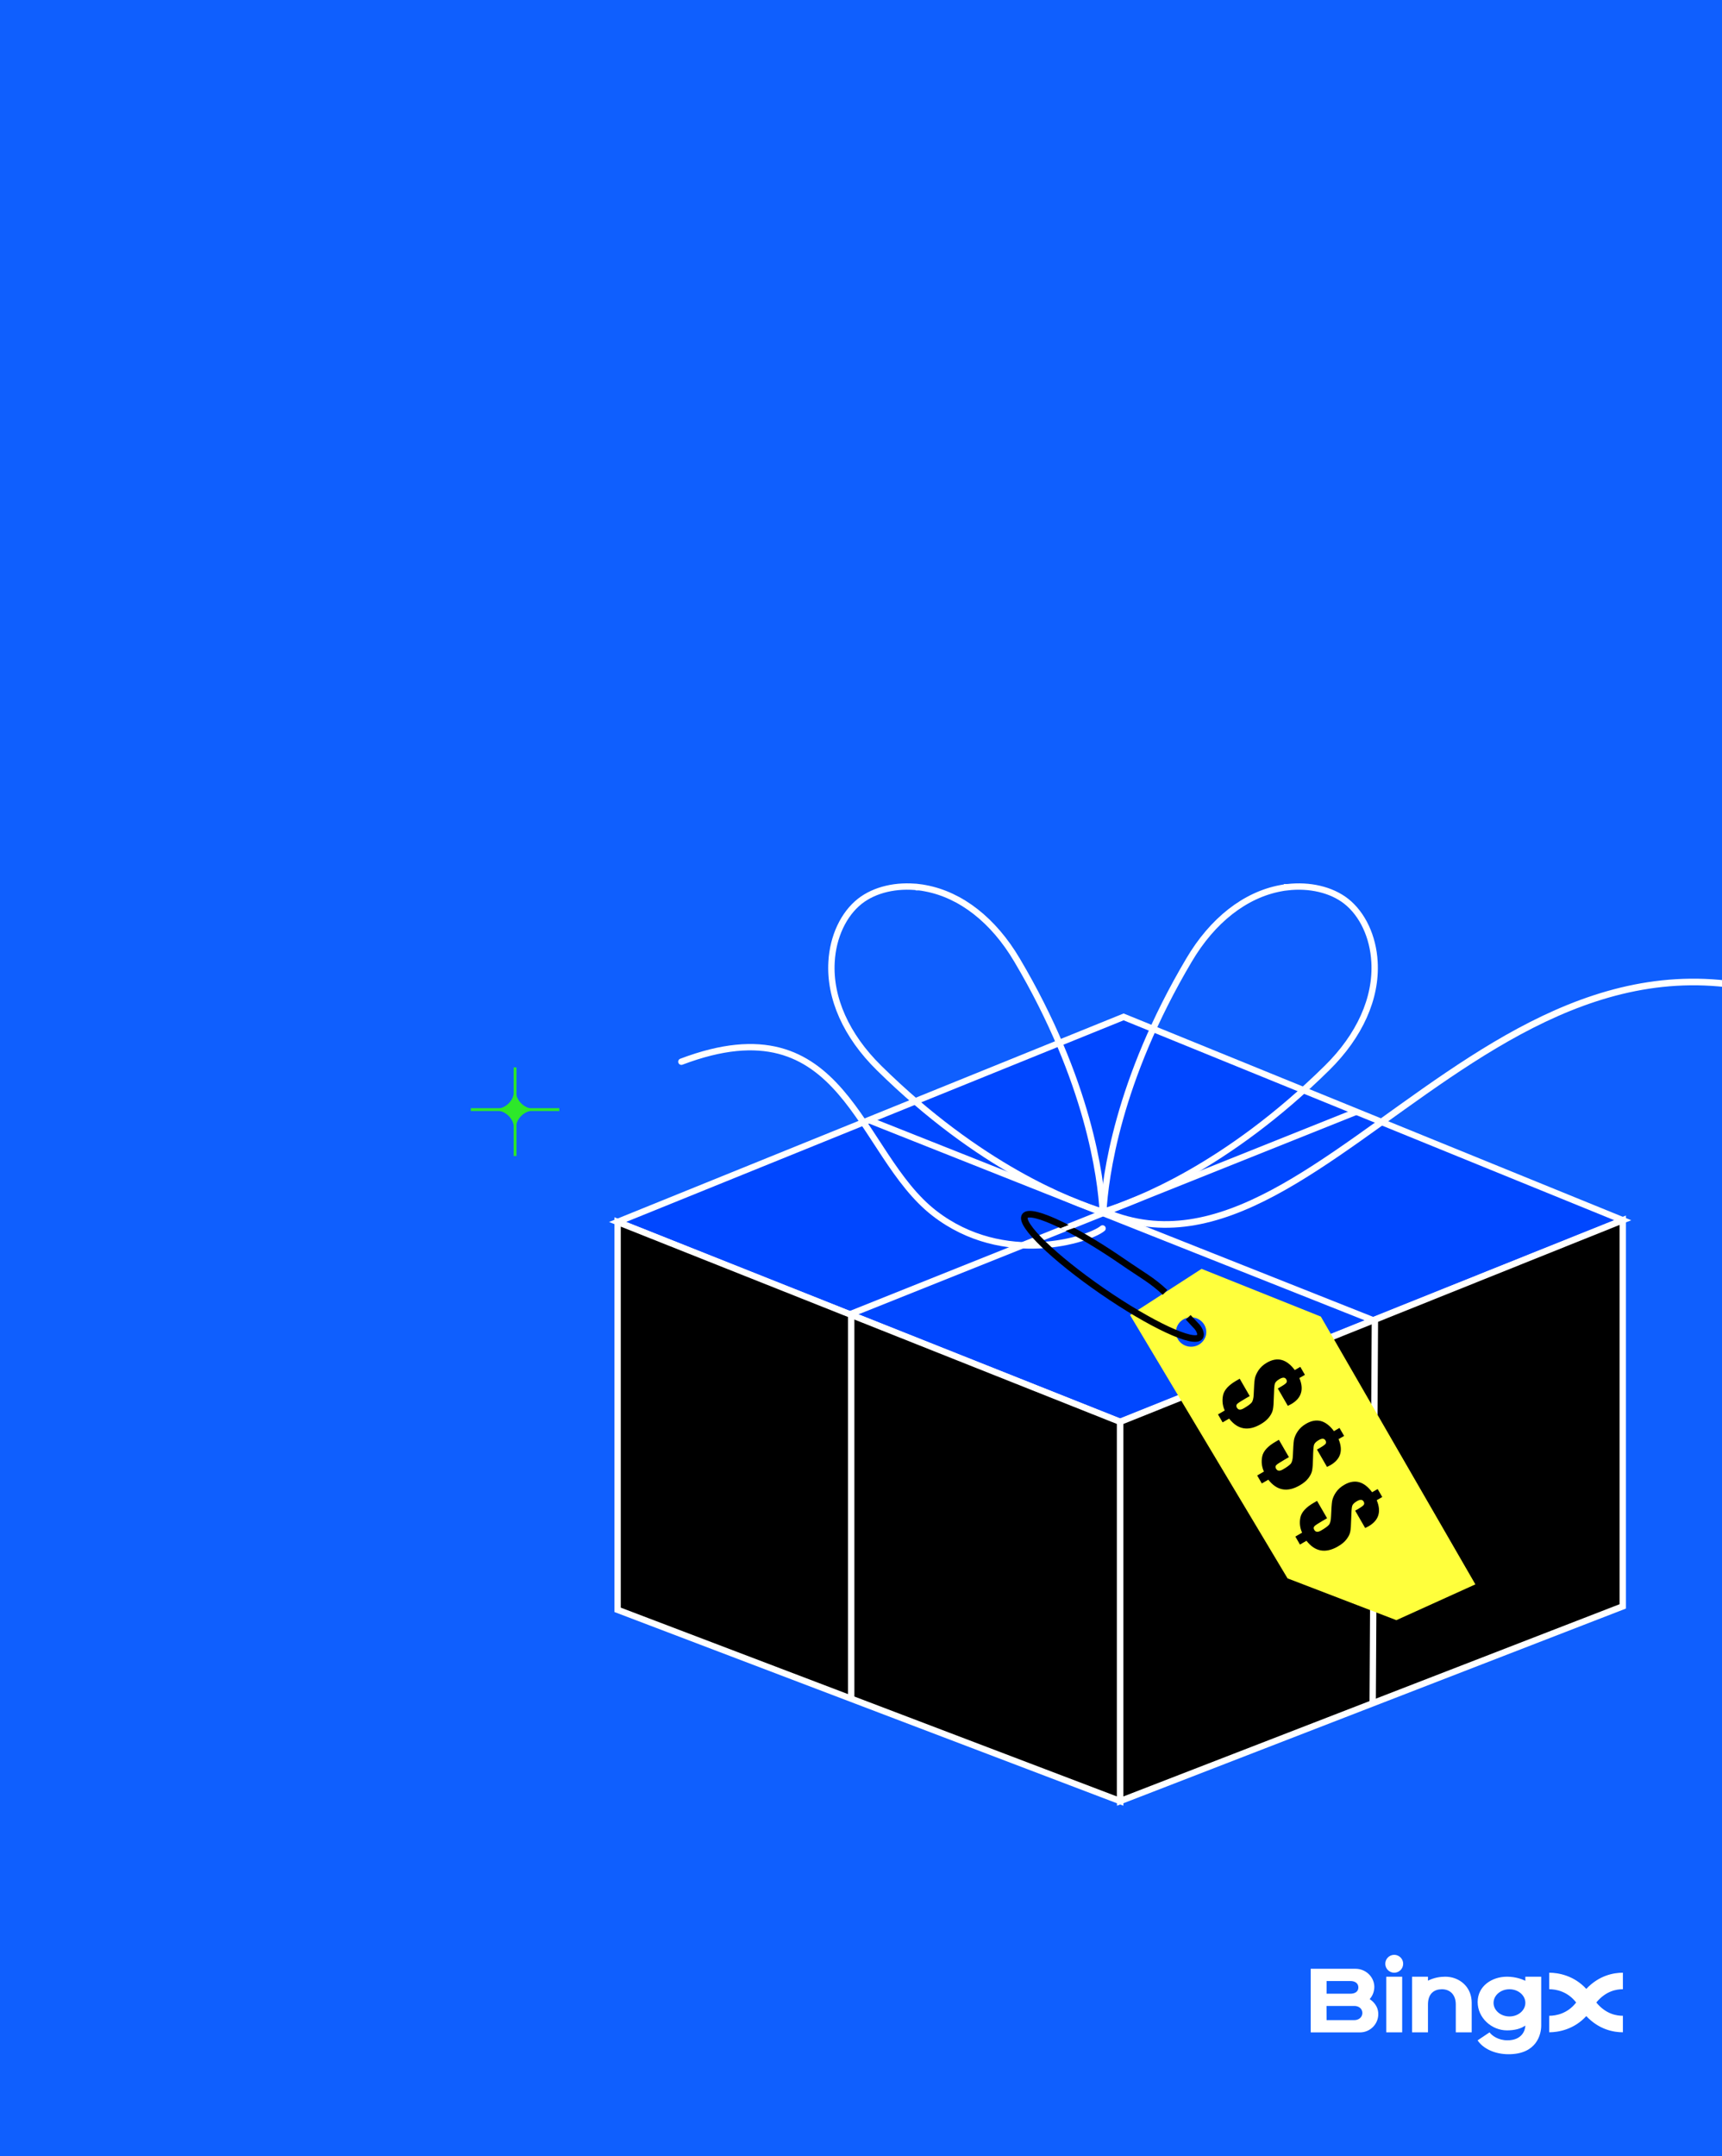 <svg width="278" height="348" viewBox="0 0 278 348" fill="none" xmlns="http://www.w3.org/2000/svg">
<rect x="0" y="0" width="278" height="348" fill="#333333" stroke="none"/>
<g clip-path="url(#clip0_17936_32965)">
<rect width="278" height="348" fill="#0F5FFE"/>
<path d="M181.395 164.111L99.705 197.205L180.841 229.466L261.977 196.927L181.395 164.111Z" fill="#0047FF" stroke="white" stroke-width="1.025" stroke-miterlimit="10"/>
<path d="M180.841 290.669V229.464L99.705 197.203V259.801L180.841 290.669Z" fill="black" stroke="white" stroke-width="1.025" stroke-miterlimit="10"/>
<path d="M261.977 259.246V196.926L180.841 229.464V290.669L261.977 259.246Z" fill="black" stroke="white" stroke-width="1.025" stroke-miterlimit="10"/>
<path d="M137.419 274.155V212.029L218.991 179.402" stroke="white" stroke-width="1.025" stroke-miterlimit="10"/>
<path d="M221.603 275.023L221.963 213.186L140.267 180.76" stroke="white" stroke-width="1.025" stroke-miterlimit="10"/>
<path d="M148.352 143.182C148.7 143.223 149.054 143.276 149.402 143.347C155.152 144.421 160.394 148.529 164.175 154.921C175.775 174.487 177.709 190.092 178.028 195.569C172.785 193.958 158.118 188.321 141.918 172.362C136.628 167.162 133.904 161.077 134.246 155.228C134.47 151.161 136.192 147.52 138.816 145.448C141.216 143.565 144.731 142.751 148.364 143.188H148.352V143.182Z" stroke="white" stroke-width="1.025" stroke-miterlimit="10"/>
<path d="M207.781 143.187C211.413 142.756 214.928 143.571 217.328 145.448C219.959 147.519 221.675 151.161 221.899 155.227C222.241 161.076 219.516 167.156 214.226 172.361C198.026 188.321 183.36 193.951 178.117 195.568C178.435 190.091 180.37 174.486 191.97 154.92C195.744 148.534 200.993 144.421 206.743 143.346C207.091 143.276 207.444 143.222 207.792 143.181H207.781V143.187Z" stroke="white" stroke-width="1.025" stroke-miterlimit="10"/>
<path d="M178.494 195.623C215.07 211.098 246.956 129.902 305.541 169.464" stroke="white" stroke-width="1.069" stroke-linecap="round" stroke-linejoin="round"/>
<path d="M110 171.343C136.462 161.31 138.387 186.158 150.838 195.795C162.121 204.526 175.892 200.031 178 198.25" stroke="white" stroke-width="1.025" stroke-linecap="round" stroke-linejoin="round"/>
<path fill-rule="evenodd" clip-rule="evenodd" d="M213.241 212.478L193.986 204.77L182.434 212.236L207.862 254.724L225.43 261.47L238.186 255.692L213.241 212.484V212.478ZM192.294 217.341C190.943 217.341 189.847 216.279 189.847 214.968C189.847 213.658 190.943 212.596 192.294 212.596C193.644 212.596 194.741 213.658 194.741 214.968C194.741 216.279 193.644 217.341 192.294 217.341Z" fill="#FFFF3C"/>
<path d="M188.083 208.571C186.013 206.611 184.344 205.761 181.225 203.607C178.193 201.518 175.274 199.741 172.786 198.425C172.544 198.295 172.308 198.177 172.078 198.059C171.813 197.923 171.553 197.793 171.3 197.669C168.156 196.147 165.945 195.545 165.461 196.241C164.559 197.557 170.15 202.981 177.952 208.364C185.754 213.747 192.813 217.046 193.721 215.73C193.857 215.535 193.845 215.246 193.709 214.886C193.603 214.603 193.438 214.349 193.244 214.113L191.822 212.596" stroke="black" stroke-width="1.069" stroke-miterlimit="10"/>
<path d="M172.797 197.576C172.797 197.576 171.8 197.989 171.211 198.202L171.977 198.656L173.682 198.066L172.797 197.582V197.576Z" fill="white"/>
<path d="M83.382 172.256H82.922V186.563H83.382V172.256Z" fill="#2DE82A"/>
<path d="M90.299 178.842H76.004V179.302H90.299V178.842Z" fill="#2DE82A"/>
<path d="M83.347 176.687C83.294 176.469 82.975 176.469 82.916 176.687C82.633 177.75 81.802 178.582 80.74 178.865C80.522 178.918 80.522 179.237 80.74 179.296C81.802 179.579 82.633 180.411 82.916 181.474C82.969 181.692 83.288 181.692 83.347 181.474C83.63 180.411 84.462 179.579 85.523 179.296C85.741 179.243 85.741 178.924 85.523 178.865C84.462 178.582 83.63 177.75 83.347 176.687Z" fill="#2DE82A"/>
<path d="M207.907 226.881L206.29 224.081L206.754 223.813C207.249 223.527 207.553 223.308 207.669 223.155C207.784 223.003 207.78 222.82 207.657 222.608C207.559 222.437 207.417 222.346 207.232 222.335C207.055 222.327 206.834 222.399 206.571 222.551C206.132 222.804 205.875 223.069 205.801 223.346C205.724 223.619 205.673 224.32 205.648 225.45C205.629 226.41 205.578 227.085 205.497 227.478C205.42 227.867 205.222 228.271 204.903 228.689C204.591 229.11 204.123 229.5 203.499 229.86C202.501 230.436 201.579 230.648 200.733 230.496C199.887 230.344 199.12 229.825 198.431 228.942L197.377 229.55L196.633 228.261L197.721 227.632C197.363 226.841 197.272 226.022 197.448 225.175C197.629 224.325 198.343 223.539 199.591 222.819L200.139 222.503L201.755 225.303L201.069 225.699C200.316 226.134 199.863 226.433 199.71 226.595C199.565 226.759 199.556 226.952 199.684 227.174C199.793 227.363 199.937 227.468 200.115 227.489C200.298 227.506 200.514 227.443 200.764 227.299C201.392 226.936 201.815 226.634 202.032 226.391C202.254 226.146 202.377 225.675 202.399 224.978C202.442 223.813 202.498 223.004 202.569 222.551C202.647 222.099 202.85 221.628 203.176 221.137C203.506 220.651 203.959 220.242 204.537 219.908C205.373 219.425 206.166 219.282 206.914 219.479C207.664 219.68 208.369 220.222 209.026 221.105L209.921 220.589L210.665 221.878L209.771 222.395C210.159 223.323 210.241 224.138 210.018 224.84C209.799 225.539 209.277 226.127 208.449 226.605C208.334 226.671 208.153 226.764 207.907 226.881Z" fill="black"/>
<path d="M214.233 236.739L212.616 233.938L213.081 233.67C213.575 233.385 213.88 233.166 213.995 233.013C214.11 232.86 214.106 232.678 213.984 232.465C213.885 232.294 213.743 232.203 213.558 232.193C213.381 232.184 213.161 232.256 212.897 232.408C212.458 232.662 212.202 232.927 212.127 233.204C212.051 233.476 211.999 234.177 211.974 235.307C211.955 236.267 211.905 236.943 211.823 237.335C211.746 237.725 211.548 238.129 211.229 238.547C210.917 238.967 210.449 239.357 209.825 239.718C208.827 240.294 207.905 240.506 207.059 240.353C206.214 240.201 205.446 239.683 204.757 238.799L203.704 239.407L202.959 238.118L204.048 237.49C203.689 236.699 203.598 235.879 203.775 235.032C203.955 234.182 204.67 233.397 205.917 232.677L206.465 232.36L208.082 235.161L207.396 235.557C206.642 235.992 206.189 236.29 206.036 236.452C205.891 236.617 205.882 236.81 206.01 237.031C206.12 237.221 206.263 237.326 206.442 237.346C206.624 237.364 206.84 237.301 207.09 237.157C207.718 236.794 208.141 236.491 208.359 236.249C208.581 236.003 208.703 235.532 208.726 234.835C208.768 233.671 208.825 232.862 208.895 232.408C208.974 231.956 209.176 231.485 209.503 230.995C209.832 230.509 210.286 230.099 210.863 229.766C211.7 229.283 212.492 229.14 213.24 229.336C213.991 229.537 214.695 230.079 215.353 230.963L216.247 230.447L216.991 231.736L216.097 232.252C216.485 233.18 216.568 233.995 216.344 234.697C216.126 235.396 215.603 235.985 214.776 236.462C214.66 236.529 214.479 236.621 214.233 236.739Z" fill="black"/>
<path d="M220.394 246.598L218.778 243.798L219.242 243.53C219.737 243.244 220.041 243.025 220.156 242.872C220.272 242.72 220.268 242.537 220.145 242.324C220.046 242.153 219.905 242.063 219.72 242.052C219.543 242.044 219.322 242.116 219.059 242.268C218.62 242.521 218.363 242.786 218.289 243.063C218.212 243.336 218.161 244.037 218.135 245.167C218.117 246.126 218.066 246.802 217.985 247.194C217.908 247.584 217.71 247.988 217.39 248.406C217.079 248.827 216.611 249.217 215.987 249.577C214.989 250.153 214.067 250.365 213.221 250.213C212.375 250.06 211.608 249.542 210.919 248.658L209.865 249.267L209.121 247.977L210.209 247.349C209.851 246.558 209.76 245.739 209.936 244.891C210.117 244.041 210.831 243.256 212.079 242.536L212.626 242.22L214.243 245.02L213.557 245.416C212.804 245.851 212.351 246.15 212.198 246.312C212.052 246.476 212.044 246.669 212.172 246.891C212.281 247.08 212.425 247.185 212.603 247.206C212.786 247.223 213.002 247.16 213.251 247.016C213.88 246.653 214.303 246.35 214.52 246.108C214.742 245.863 214.864 245.392 214.887 244.695C214.93 243.53 214.986 242.721 215.057 242.268C215.135 241.816 215.337 241.345 215.664 240.854C215.994 240.368 216.447 239.959 217.025 239.625C217.861 239.142 218.653 238.999 219.401 239.195C220.152 239.397 220.857 239.939 221.514 240.822L222.409 240.306L223.153 241.595L222.259 242.111C222.647 243.04 222.729 243.855 222.506 244.556C222.287 245.256 221.764 245.844 220.937 246.322C220.822 246.388 220.641 246.48 220.394 246.598Z" fill="black"/>
<path fill-rule="evenodd" clip-rule="evenodd" d="M225.084 318.366C225.879 318.366 226.528 317.718 226.528 316.922C226.528 316.127 225.879 315.479 225.084 315.479C224.288 315.479 223.64 316.127 223.64 316.922C223.64 317.718 224.288 318.366 225.084 318.366ZM221.869 320.541C221.894 321.343 221.612 322.075 221.124 322.62V322.627C221.522 322.896 222.51 323.634 222.51 325.052C222.51 326.676 221.182 327.998 219.552 327.998H211.602V317.731H218.846C220.438 317.731 221.792 318.963 221.869 320.541ZM219.296 320.746C219.296 320.028 218.699 319.707 218.019 319.707H214.169V321.754H218.019C218.686 321.754 219.289 321.459 219.296 320.746ZM214.156 323.73L214.169 326.021V326.015H218.66C219.321 326.015 219.931 325.585 219.944 324.873C219.944 324.154 219.341 323.73 218.66 323.73H214.156ZM223.8 319.008H226.367V327.991H223.8V319.008ZM237.59 323.224C237.59 320.875 235.986 319.38 234.061 319.065C233.83 319.033 233.58 319.008 233.317 319.008C232.489 319.008 231.507 319.162 230.532 319.649V319.008H227.965V327.991H230.532V323.487C230.532 321.684 231.584 321.035 232.778 321.035C234.061 321.035 235.023 321.882 235.023 323.487V327.991H237.59V323.224ZM256.09 320.978C254.088 318.79 251.534 318.366 250.109 318.366V321.029C251.162 321.029 253.061 321.356 254.454 323.172C253.061 324.988 251.162 325.316 250.109 325.316V327.979C251.534 327.979 254.088 327.555 256.09 325.367C258.163 327.568 260.524 327.979 262 327.979V325.316C260.993 325.316 259.26 325.059 257.707 323.172C259.26 321.286 260.999 321.029 262 321.029V318.366C260.524 318.366 258.163 318.777 256.09 320.978ZM246.253 319.669V319.008H248.814V326.894C248.814 328.331 248.076 331.521 243.545 331.521C241.274 331.521 239.4 330.584 238.546 329.281L240.472 327.991C240.857 328.518 241.87 329.275 243.359 329.275C245.708 329.275 246.247 327.658 246.247 326.894C245.541 327.395 244.553 327.671 243.282 327.671C240.824 327.671 238.553 325.662 238.553 323.095C238.553 320.528 240.844 319.008 243.289 319.008C244.771 319.008 245.881 319.489 246.253 319.669ZM241.12 323.23C241.12 324.443 242.268 325.425 243.686 325.425C245.105 325.425 246.253 324.443 246.253 323.23C246.253 322.017 245.105 321.035 243.686 321.035C242.268 321.035 241.12 322.017 241.12 323.23Z" fill="white"/>
</g>
<defs>
<clipPath id="clip0_17936_32965">
<rect width="278" height="348" fill="white"/>
</clipPath>
</defs>
</svg>
